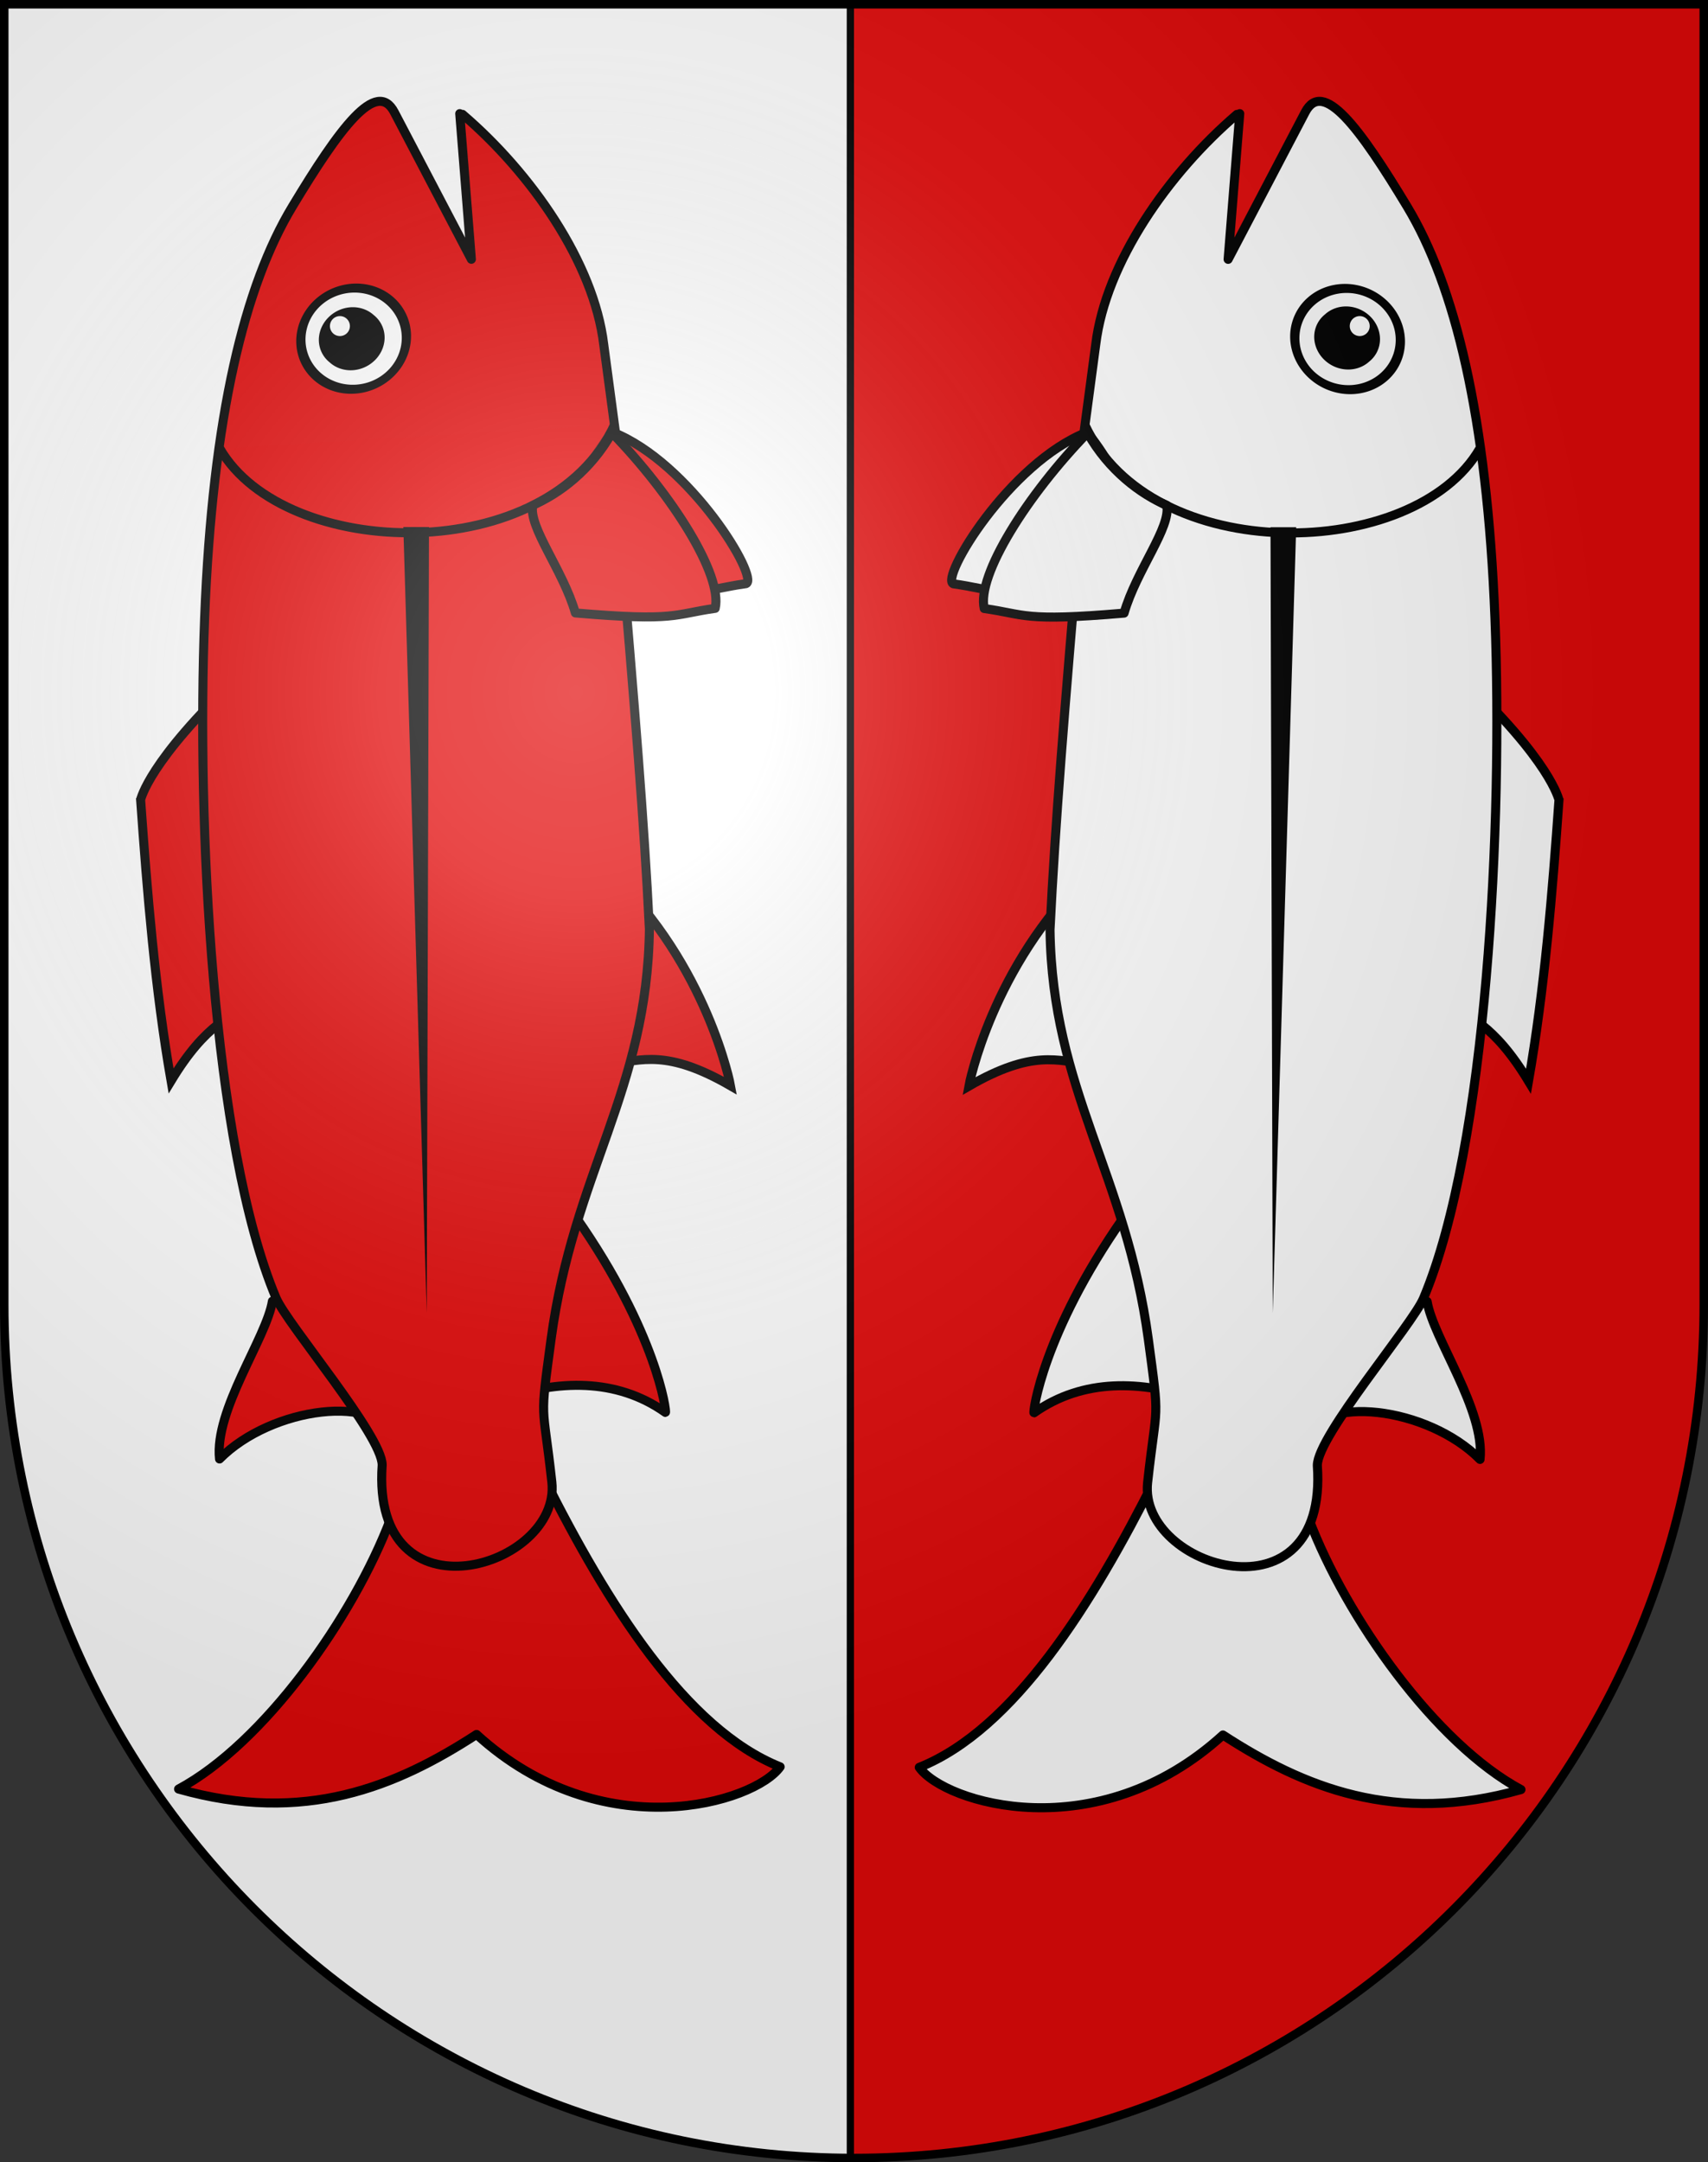 <?xml version="1.0" encoding="UTF-8" standalone="no"?>
<svg
   xmlns:dc="http://purl.org/dc/elements/1.1/"
   xmlns:cc="http://web.resource.org/cc/"
   xmlns:rdf="http://www.w3.org/1999/02/22-rdf-syntax-ns#"
   xmlns:svg="http://www.w3.org/2000/svg"
   xmlns="http://www.w3.org/2000/svg"
   xmlns:xlink="http://www.w3.org/1999/xlink"
   xmlns:sodipodi="http://sodipodi.sourceforge.net/DTD/sodipodi-0.dtd"
   xmlns:inkscape="http://www.inkscape.org/namespaces/inkscape"
   height="763"
   width="603"
   version="1.0"
   id="svg20"
   sodipodi:version="0.32"
   inkscape:version="0.44.1"
   sodipodi:docname="Corcelles-BE-coat-of-arms.svg"
   sodipodi:docbase="C:\Documents and Settings\Yannick\Mes documents\Images\SVG\Armoiries">
  <rect width="100%" height="100%" fill="#333333" stroke="none"/>
  <defs
     id="defs29">
    <linearGradient
       id="linearGradient2893">
      <stop
         style="stop-color:#ffffff;stop-opacity:0.314;"
         offset="0"
         id="stop2895" />
      <stop
         id="stop2897"
         offset="0.19"
         style="stop-color:#ffffff;stop-opacity:0.251;" />
      <stop
         style="stop-color:#6b6b6b;stop-opacity:0.125;"
         offset="0.6"
         id="stop2901" />
      <stop
         style="stop-color:#000000;stop-opacity:0.125;"
         offset="1"
         id="stop2899" />
    </linearGradient>
    <linearGradient
       id="linearGradient2955">
      <stop
         style="stop-color:white;stop-opacity:0;"
         offset="0"
         id="stop2965" />
      <stop
         style="stop-color:black;stop-opacity:0.646;"
         offset="1"
         id="stop2959" />
    </linearGradient>
    <radialGradient
       inkscape:collect="always"
       xlink:href="#linearGradient2893"
       id="radialGradient3236"
       gradientUnits="userSpaceOnUse"
       gradientTransform="matrix(1.215,1.531577e-24,1.464684e-23,1.267,-839.192,-490.489)"
       cx="858.042"
       cy="579.933"
       fx="858.042"
       fy="579.933"
       r="300" />
    <linearGradient
       id="linearGradient1960">
      <stop
         id="stop1962"
         offset="0"
         style="stop-color:white;stop-opacity:0;" />
      <stop
         id="stop1964"
         offset="1"
         style="stop-color:black;stop-opacity:0.646;" />
    </linearGradient>
    <linearGradient
       id="linearGradient1950">
      <stop
         id="stop1952"
         offset="0"
         style="stop-color:#ffffff;stop-opacity:0.314;" />
      <stop
         style="stop-color:#ffffff;stop-opacity:0.251;"
         offset="0.19"
         id="stop1954" />
      <stop
         id="stop1956"
         offset="0.6"
         style="stop-color:#6b6b6b;stop-opacity:0.125;" />
      <stop
         id="stop1958"
         offset="1"
         style="stop-color:#000000;stop-opacity:0.125;" />
    </linearGradient>
  </defs>
  <sodipodi:namedview
     inkscape:window-height="814"
     inkscape:window-width="1440"
     inkscape:pageshadow="2"
     inkscape:pageopacity="0.0"
     guidetolerance="10.0"
     gridtolerance="10.0"
     objecttolerance="10.0"
     borderopacity="1.0"
     bordercolor="#666666"
     pagecolor="#ffffff"
     id="base"
     inkscape:zoom="0.75294908"
     inkscape:cx="565.68604"
     inkscape:cy="422.97927"
     inkscape:window-x="-4"
     inkscape:window-y="-4"
     inkscape:current-layer="layer2"
     showgrid="false"
     showguides="true"
     inkscape:guide-bbox="true" />
  <desc
     id="desc22">Coat of Arms of Canton of Freiburg (Fribourg)</desc>
  <g
     inkscape:groupmode="layer"
     id="layer1"
     inkscape:label="Fond écu"
     sodipodi:insensitive="true">
    <path
       id="path1899"
       d="M 1.5,1.5 L 1.5,460.368 C 1.5,626.678 135.815,761.5 301.5,761.5 C 467.185,761.5 601.5,626.678 601.5,460.368 L 601.5,1.5 L 1.5,1.5 z "
       style="fill:#e20909;fill-opacity:1" />
    <path
       style="opacity:1;fill:white;fill-opacity:1;fill-rule:nonzero;stroke:black;stroke-width:2.561;stroke-linejoin:round;stroke-miterlimit:4;stroke-dasharray:none;stroke-opacity:1"
       d="M 1.5,1.5 L 1.5,460.375 C 1.5,626.256 135.124,760.806 300.219,761.5 L 300.219,1.5 L 1.5,1.5 z "
       id="rect15914" />
  </g>
  <g
     inkscape:groupmode="layer"
     id="layer2"
     inkscape:label="Meubles"
     sodipodi:insensitive="true">
    <g
       id="g2878"
       transform="matrix(0,1.09,-1.09,0,628.623,12.44)">
      <path
         sodipodi:nodetypes="cccc"
         id="path5482"
         d="M 409.95,114.475 C 421.853,112.557 445.169,95.612 461.057,97.344 C 444.037,114.176 439.579,149.637 455.104,154.434 C 432.409,158.093 410.104,140.547 409.95,114.475 z "
         style="fill:white;fill-opacity:1;fill-rule:evenodd;stroke:black;stroke-width:2.931;stroke-linecap:round;stroke-linejoin:round;stroke-miterlimit:4;stroke-dasharray:none;stroke-opacity:1" />
      <path
         sodipodi:nodetypes="ccccc"
         id="path2810"
         d="M 467.69,202.756 C 507.773,222.904 548.544,248.351 560.752,278.976 C 572.358,270.751 587.402,221.366 550.267,180.618 C 567.148,154.621 579.528,124.841 567.944,84.081 C 553.105,111.732 512.382,140.682 480.41,152.777"
         style="fill:white;fill-opacity:1;fill-rule:evenodd;stroke:black;stroke-width:2.931;stroke-linecap:round;stroke-linejoin:round;stroke-miterlimit:4;stroke-dasharray:none;stroke-opacity:1" />
      <path
         sodipodi:nodetypes="cccc"
         id="path6371"
         d="M 383.016,212.99 C 420.19,238.972 445.951,242.249 445.982,241.815 C 434.669,225.863 435.548,206.725 441.52,189.248 L 383.016,212.99 z "
         style="fill:white;fill-opacity:1;fill-rule:evenodd;stroke:black;stroke-width:2.931;stroke-linecap:round;stroke-linejoin:round;stroke-miterlimit:4;stroke-dasharray:none;stroke-opacity:1" />
      <path
         sodipodi:nodetypes="cccc"
         id="path6373"
         d="M 271.259,224.067 C 301.367,255.511 339.932,262.861 340.208,262.909 C 328.276,242.254 331.933,234.07 333.2,223.974 L 271.259,224.067 z "
         style="fill:white;fill-opacity:1;fill-rule:evenodd;stroke:black;stroke-width:2.931;stroke-linecap:butt;stroke-linejoin:miter;stroke-miterlimit:4;stroke-dasharray:none;stroke-opacity:1" />
      <path
         sodipodi:nodetypes="ccccc"
         id="path6375"
         d="M 207.794,103.32 C 235.191,74.25 247.361,71.919 247.54,71.775 C 277.484,73.892 309.002,76.472 338.611,81.641 C 319.9,92.99 317.751,101.027 312.085,109.767 L 207.794,103.32 z "
         style="fill:white;fill-opacity:1;fill-rule:evenodd;stroke:black;stroke-width:2.931;stroke-linecap:butt;stroke-linejoin:miter;stroke-miterlimit:4;stroke-dasharray:none;stroke-opacity:1" />
      <path
         sodipodi:nodetypes="cccccszcszzzcc"
         id="path1921"
         d="M 25.623,176.078 C 44.616,198.293 73.617,218.607 100.103,221.815 L 136.142,226.632 L 160.416,226.989 C 218.879,231.941 254.752,234.926 289.597,236.622 C 341.669,235.919 368.369,212.025 422.29,204.764 C 450.058,201.025 441.566,202.044 468.542,205.011 C 496.251,208.058 514.808,146.371 463.018,150.043 C 453.423,150.043 417.435,119.242 408.876,115.643 C 359.512,94.886 254.56,89.952 188.807,92.513 C 123.054,95.075 80.994,105.554 55.495,120.933 C 29.995,136.312 13.91,148.207 24.919,153.976 L 72.548,178.939 L 25.38,175.172"
         style="fill:white;fill-opacity:1;fill-rule:evenodd;stroke:black;stroke-width:2.931;stroke-linecap:round;stroke-linejoin:round;stroke-miterlimit:4;stroke-dasharray:none;stroke-opacity:1" />
      <path
         style="fill:#fdfdfd;fill-opacity:1;fill-rule:evenodd;stroke:black;stroke-width:2.931;stroke-linecap:round;stroke-linejoin:round;stroke-miterlimit:4;stroke-dasharray:none;stroke-opacity:1"
         d="M 128.5,224.635 C 138.357,249.816 175.851,272.346 177.592,267.934 C 179.462,254.488 181.914,255.548 179.074,222.636 C 165.224,218.659 154.289,206.782 147.262,208.327 C 143.693,216.708 138.609,216.24 128.5,224.635 z "
         id="path2876"
         sodipodi:nodetypes="ccccc" />
      <path
         sodipodi:nodetypes="ccccc"
         id="path6403"
         d="M 128.736,224.469 C 148.713,243.889 174.796,260.429 185.592,257.934 C 187.462,244.488 189.914,245.548 187.074,212.636 C 173.224,208.659 159.183,197.3 152.157,198.844 C 148.588,207.225 140.916,217.627 128.736,224.469 z "
         style="fill:#fdfdfd;fill-opacity:1;fill-rule:evenodd;stroke:black;stroke-width:2.931;stroke-linecap:round;stroke-linejoin:round;stroke-miterlimit:4;stroke-dasharray:none;stroke-opacity:1" />
      <path
         sodipodi:nodetypes="cc"
         id="path8179"
         d="M 126.049,225.361 C 172.496,203.949 170.41,118.591 133.84,97.438"
         style="fill:none;fill-opacity:0.75;fill-rule:evenodd;stroke:black;stroke-width:2.931;stroke-linecap:butt;stroke-linejoin:miter;stroke-miterlimit:4;stroke-dasharray:none;stroke-opacity:1" />
      <path
         transform="matrix(3.995,-3.734,2.954,3.467,-3666.762,1416.892)"
         d="M 679.321 360.065 A 3.105 3.623 0 1 1  673.11,360.065 A 3.105 3.623 0 1 1  679.321 360.065 z"
         sodipodi:ry="3.6230469"
         sodipodi:rx="3.1054688"
         sodipodi:cy="360.06543"
         sodipodi:cx="676.21582"
         id="path8181"
         style="fill:#fdfdfd;fill-opacity:1;fill-rule:evenodd;stroke:black;stroke-width:0.588;stroke-linecap:round;stroke-linejoin:round;stroke-miterlimit:4;stroke-dasharray:none;stroke-opacity:1"
         sodipodi:type="arc" />
      <path
         transform="matrix(7.571,-7.075,5.079,5.962,-6570.613,2492.907)"
         d="M 638.691 362.265 A 0.906 1.165 0 1 1  636.88,362.265 A 0.906 1.165 0 1 1  638.691 362.265 z"
         sodipodi:ry="1.1645508"
         sodipodi:rx="0.90576172"
         sodipodi:cy="362.26514"
         sodipodi:cx="637.78564"
         id="path8183"
         style="fill:black;fill-opacity:1;fill-rule:evenodd;stroke:black;stroke-width:0.21;stroke-linecap:round;stroke-linejoin:round;stroke-miterlimit:4;stroke-dasharray:none;stroke-opacity:1"
         sodipodi:type="arc" />
      <path
         sodipodi:nodetypes="cccc"
         id="path2870"
         d="M 159.268,156.892 L 159.268,165.211 L 413.66,164.479 L 159.268,156.892 z "
         style="fill:black;fill-opacity:1;fill-rule:evenodd;stroke:none;stroke-width:1px;stroke-linecap:butt;stroke-linejoin:miter;stroke-opacity:1" />
    </g>
    <path
       sodipodi:type="arc"
       style="fill:white;fill-opacity:1;fill-rule:evenodd;stroke:black;stroke-width:1;stroke-linecap:butt;stroke-linejoin:bevel;stroke-miterlimit:5;stroke-dasharray:none;stroke-dashoffset:0;stroke-opacity:1"
       id="path1922"
       sodipodi:cx="87.619041"
       sodipodi:cy="91.254013"
       sodipodi:rx="3.7592328"
       sodipodi:ry="3.7592328"
       d="M 91.378 91.254 A 3.759 3.759 0 1 1  83.86,91.254 A 3.759 3.759 0 1 1  91.378 91.254 z"
       transform="matrix(0,1.081,-1.081,0,578.694,20.349)" />
    <g
       id="g2042"
       transform="translate(0,16)">
      <path
         sodipodi:nodetypes="cccc"
         id="path1986"
         d="M 96.171,443.149 C 94.081,456.12 75.616,481.526 77.504,498.839 C 95.845,480.292 134.486,475.435 139.712,492.351 C 143.699,467.622 124.58,443.317 96.171,443.149 z "
         style="fill:#e20909;fill-opacity:1;fill-rule:evenodd;stroke:black;stroke-width:3.194;stroke-linecap:round;stroke-linejoin:round;stroke-miterlimit:4;stroke-dasharray:none;stroke-opacity:1" />
      <path
         sodipodi:nodetypes="ccccc"
         id="path1988"
         d="M 192.368,506.066 C 214.322,549.744 242.05,594.17 275.421,607.473 C 266.46,620.12 212.646,636.512 168.244,596.048 C 139.917,614.443 107.466,627.933 63.051,615.309 C 93.181,599.14 124.728,554.765 137.907,519.927"
         style="fill:#e20909;fill-opacity:1;fill-rule:evenodd;stroke:black;stroke-width:3.194;stroke-linecap:round;stroke-linejoin:round;stroke-miterlimit:4;stroke-dasharray:none;stroke-opacity:1" />
      <path
         sodipodi:nodetypes="cccc"
         id="path1990"
         d="M 203.519,413.8 C 231.831,454.307 235.402,482.378 234.929,482.412 C 217.546,470.084 196.693,471.042 177.649,477.55 L 203.519,413.8 z "
         style="fill:#e20909;fill-opacity:1;fill-rule:evenodd;stroke:black;stroke-width:3.194;stroke-linecap:round;stroke-linejoin:round;stroke-miterlimit:4;stroke-dasharray:none;stroke-opacity:1" />
      <path
         sodipodi:nodetypes="cccc"
         id="path1992"
         d="M 215.589,292.022 C 249.853,324.829 257.861,366.852 257.914,367.153 C 235.407,354.152 226.49,358.137 215.488,359.517 L 215.589,292.022 z "
         style="fill:#e20909;fill-opacity:1;fill-rule:evenodd;stroke:black;stroke-width:3.194;stroke-linecap:butt;stroke-linejoin:miter;stroke-miterlimit:4;stroke-dasharray:none;stroke-opacity:1" />
      <path
         sodipodi:nodetypes="ccccc"
         id="path1994"
         d="M 84.016,222.867 C 52.338,252.72 49.798,265.981 49.642,266.176 C 51.949,298.805 54.76,333.149 60.393,365.413 C 72.759,345.025 81.517,342.683 91.041,336.508 L 84.016,222.867 z "
         style="fill:#e20909;fill-opacity:1;fill-rule:evenodd;stroke:black;stroke-width:3.194;stroke-linecap:butt;stroke-linejoin:miter;stroke-miterlimit:4;stroke-dasharray:none;stroke-opacity:1" />
      <path
         sodipodi:nodetypes="cccccszcszzzcc"
         id="path1996"
         d="M 163.297,24.361 C 187.504,45.057 209.639,76.659 213.135,105.519 L 218.384,144.79 L 218.773,171.24 C 224.169,234.945 227.422,274.035 229.27,312.004 C 228.504,368.745 202.467,397.839 194.555,456.596 C 190.481,486.853 191.592,477.6 194.824,506.994 C 198.144,537.188 130.927,557.409 134.928,500.975 C 134.928,490.52 101.365,451.306 97.443,441.979 C 74.825,388.189 69.449,273.826 72.24,202.177 C 75.031,130.528 86.449,84.697 103.207,56.911 C 119.965,29.125 132.927,11.598 139.214,23.594 L 166.414,75.493 L 162.31,24.096"
         style="fill:#e20909;fill-opacity:1;fill-rule:evenodd;stroke:black;stroke-width:3.194;stroke-linecap:round;stroke-linejoin:round;stroke-miterlimit:4;stroke-dasharray:none;stroke-opacity:1" />
      <path
         style="fill:#e20909;fill-opacity:1;fill-rule:evenodd;stroke:black;stroke-width:3.194;stroke-linecap:round;stroke-linejoin:round;stroke-miterlimit:4;stroke-dasharray:none;stroke-opacity:1"
         d="M 216.208,136.462 C 243.647,147.203 268.197,188.059 263.39,189.956 C 248.738,191.994 249.893,194.665 214.03,191.572 C 209.697,176.479 196.755,164.564 198.437,156.907 C 207.57,153.018 207.06,147.478 216.208,136.462 z "
         id="path1998"
         sodipodi:nodetypes="ccccc" />
      <path
         sodipodi:nodetypes="ccccc"
         id="path2000"
         d="M 216.027,136.72 C 237.188,158.488 255.212,186.909 252.493,198.673 C 237.841,200.711 238.996,203.383 203.134,200.289 C 198.8,185.197 186.422,169.897 188.105,162.24 C 197.237,158.351 208.571,149.991 216.027,136.72 z "
         style="fill:#e20909;fill-opacity:1;fill-rule:evenodd;stroke:black;stroke-width:3.194;stroke-linecap:round;stroke-linejoin:round;stroke-miterlimit:4;stroke-dasharray:none;stroke-opacity:1" />
      <path
         sodipodi:nodetypes="cc"
         id="path2002"
         d="M 216.999,133.792 C 193.667,184.404 100.656,182.131 77.606,142.281"
         style="fill:#e20909;fill-opacity:0.75;fill-rule:evenodd;stroke:black;stroke-width:3.194;stroke-linecap:butt;stroke-linejoin:miter;stroke-miterlimit:4;stroke-dasharray:none;stroke-opacity:1" />
      <path
         transform="matrix(-4.068,4.353,3.778,3.219,1515.37,-3999.105)"
         d="M 679.321 360.065 A 3.105 3.623 0 1 1  673.11,360.065 A 3.105 3.623 0 1 1  679.321 360.065 z"
         sodipodi:ry="3.6230469"
         sodipodi:rx="3.1054688"
         sodipodi:cy="360.06543"
         sodipodi:cx="676.21582"
         id="path2004"
         style="fill:white;fill-opacity:1;fill-rule:evenodd;stroke:black;stroke-width:0.588;stroke-linecap:round;stroke-linejoin:round;stroke-miterlimit:4;stroke-dasharray:none;stroke-opacity:1"
         sodipodi:type="arc" />
      <path
         transform="matrix(-7.71,8.25,6.497,5.535,2687.867,-7163.333)"
         d="M 638.691 362.265 A 0.906 1.165 0 1 1  636.88,362.265 A 0.906 1.165 0 1 1  638.691 362.265 z"
         sodipodi:ry="1.1645508"
         sodipodi:rx="0.90576172"
         sodipodi:cy="362.26514"
         sodipodi:cx="637.78564"
         id="path2006"
         style="fill:black;fill-opacity:1;fill-rule:evenodd;stroke:black;stroke-width:0.21;stroke-linecap:round;stroke-linejoin:round;stroke-miterlimit:4;stroke-dasharray:none;stroke-opacity:1"
         sodipodi:type="arc" />
      <path
         sodipodi:nodetypes="cccc"
         id="path2008"
         d="M 142.391,169.989 L 151.456,169.989 L 150.659,447.191 L 142.391,169.989 z "
         style="fill:black;fill-opacity:1;fill-rule:evenodd;stroke:none;stroke-width:1px;stroke-linecap:butt;stroke-linejoin:miter;stroke-opacity:1" />
      <path
         transform="matrix(0,1.081,1.081,0,21.36,4.349)"
         d="M 91.378 91.254 A 3.759 3.759 0 1 1  83.86,91.254 A 3.759 3.759 0 1 1  91.378 91.254 z"
         sodipodi:ry="3.7592328"
         sodipodi:rx="3.7592328"
         sodipodi:cy="91.254013"
         sodipodi:cx="87.619041"
         id="path2010"
         style="fill:white;fill-opacity:1;fill-rule:evenodd;stroke:black;stroke-width:1;stroke-linecap:butt;stroke-linejoin:bevel;stroke-miterlimit:5;stroke-dasharray:none;stroke-dashoffset:0;stroke-opacity:1"
         sodipodi:type="arc" />
    </g>
  </g>
  <g
     inkscape:groupmode="layer"
     id="layer3"
     inkscape:label="Reflet final"
     style="display:inline"
     sodipodi:insensitive="true">
    <path
       style="fill:url(#radialGradient3236);fill-opacity:1"
       d="M 1.5,1.5 L 1.5,460.368 C 1.5,626.679 135.815,761.5 301.5,761.5 C 467.185,761.5 601.5,626.679 601.5,460.368 L 601.5,1.5 L 1.5,1.5 z "
       id="path2346" />
  </g>
  <g
     inkscape:groupmode="layer"
     id="layer4"
     inkscape:label="Contour final"
     style="display:inline"
     sodipodi:insensitive="true">
    <path
       style="fill:none;fill-opacity:1;stroke:black;stroke-width:3;stroke-miterlimit:4;stroke-dasharray:none;stroke-opacity:1"
       d="M 1.5,1.5 L 1.5,460.368 C 1.5,626.679 135.815,761.5 301.5,761.5 C 467.185,761.5 601.5,626.679 601.5,460.368 L 601.5,1.5 L 1.5,1.5 z "
       id="path3239" />
  </g>
</svg>
